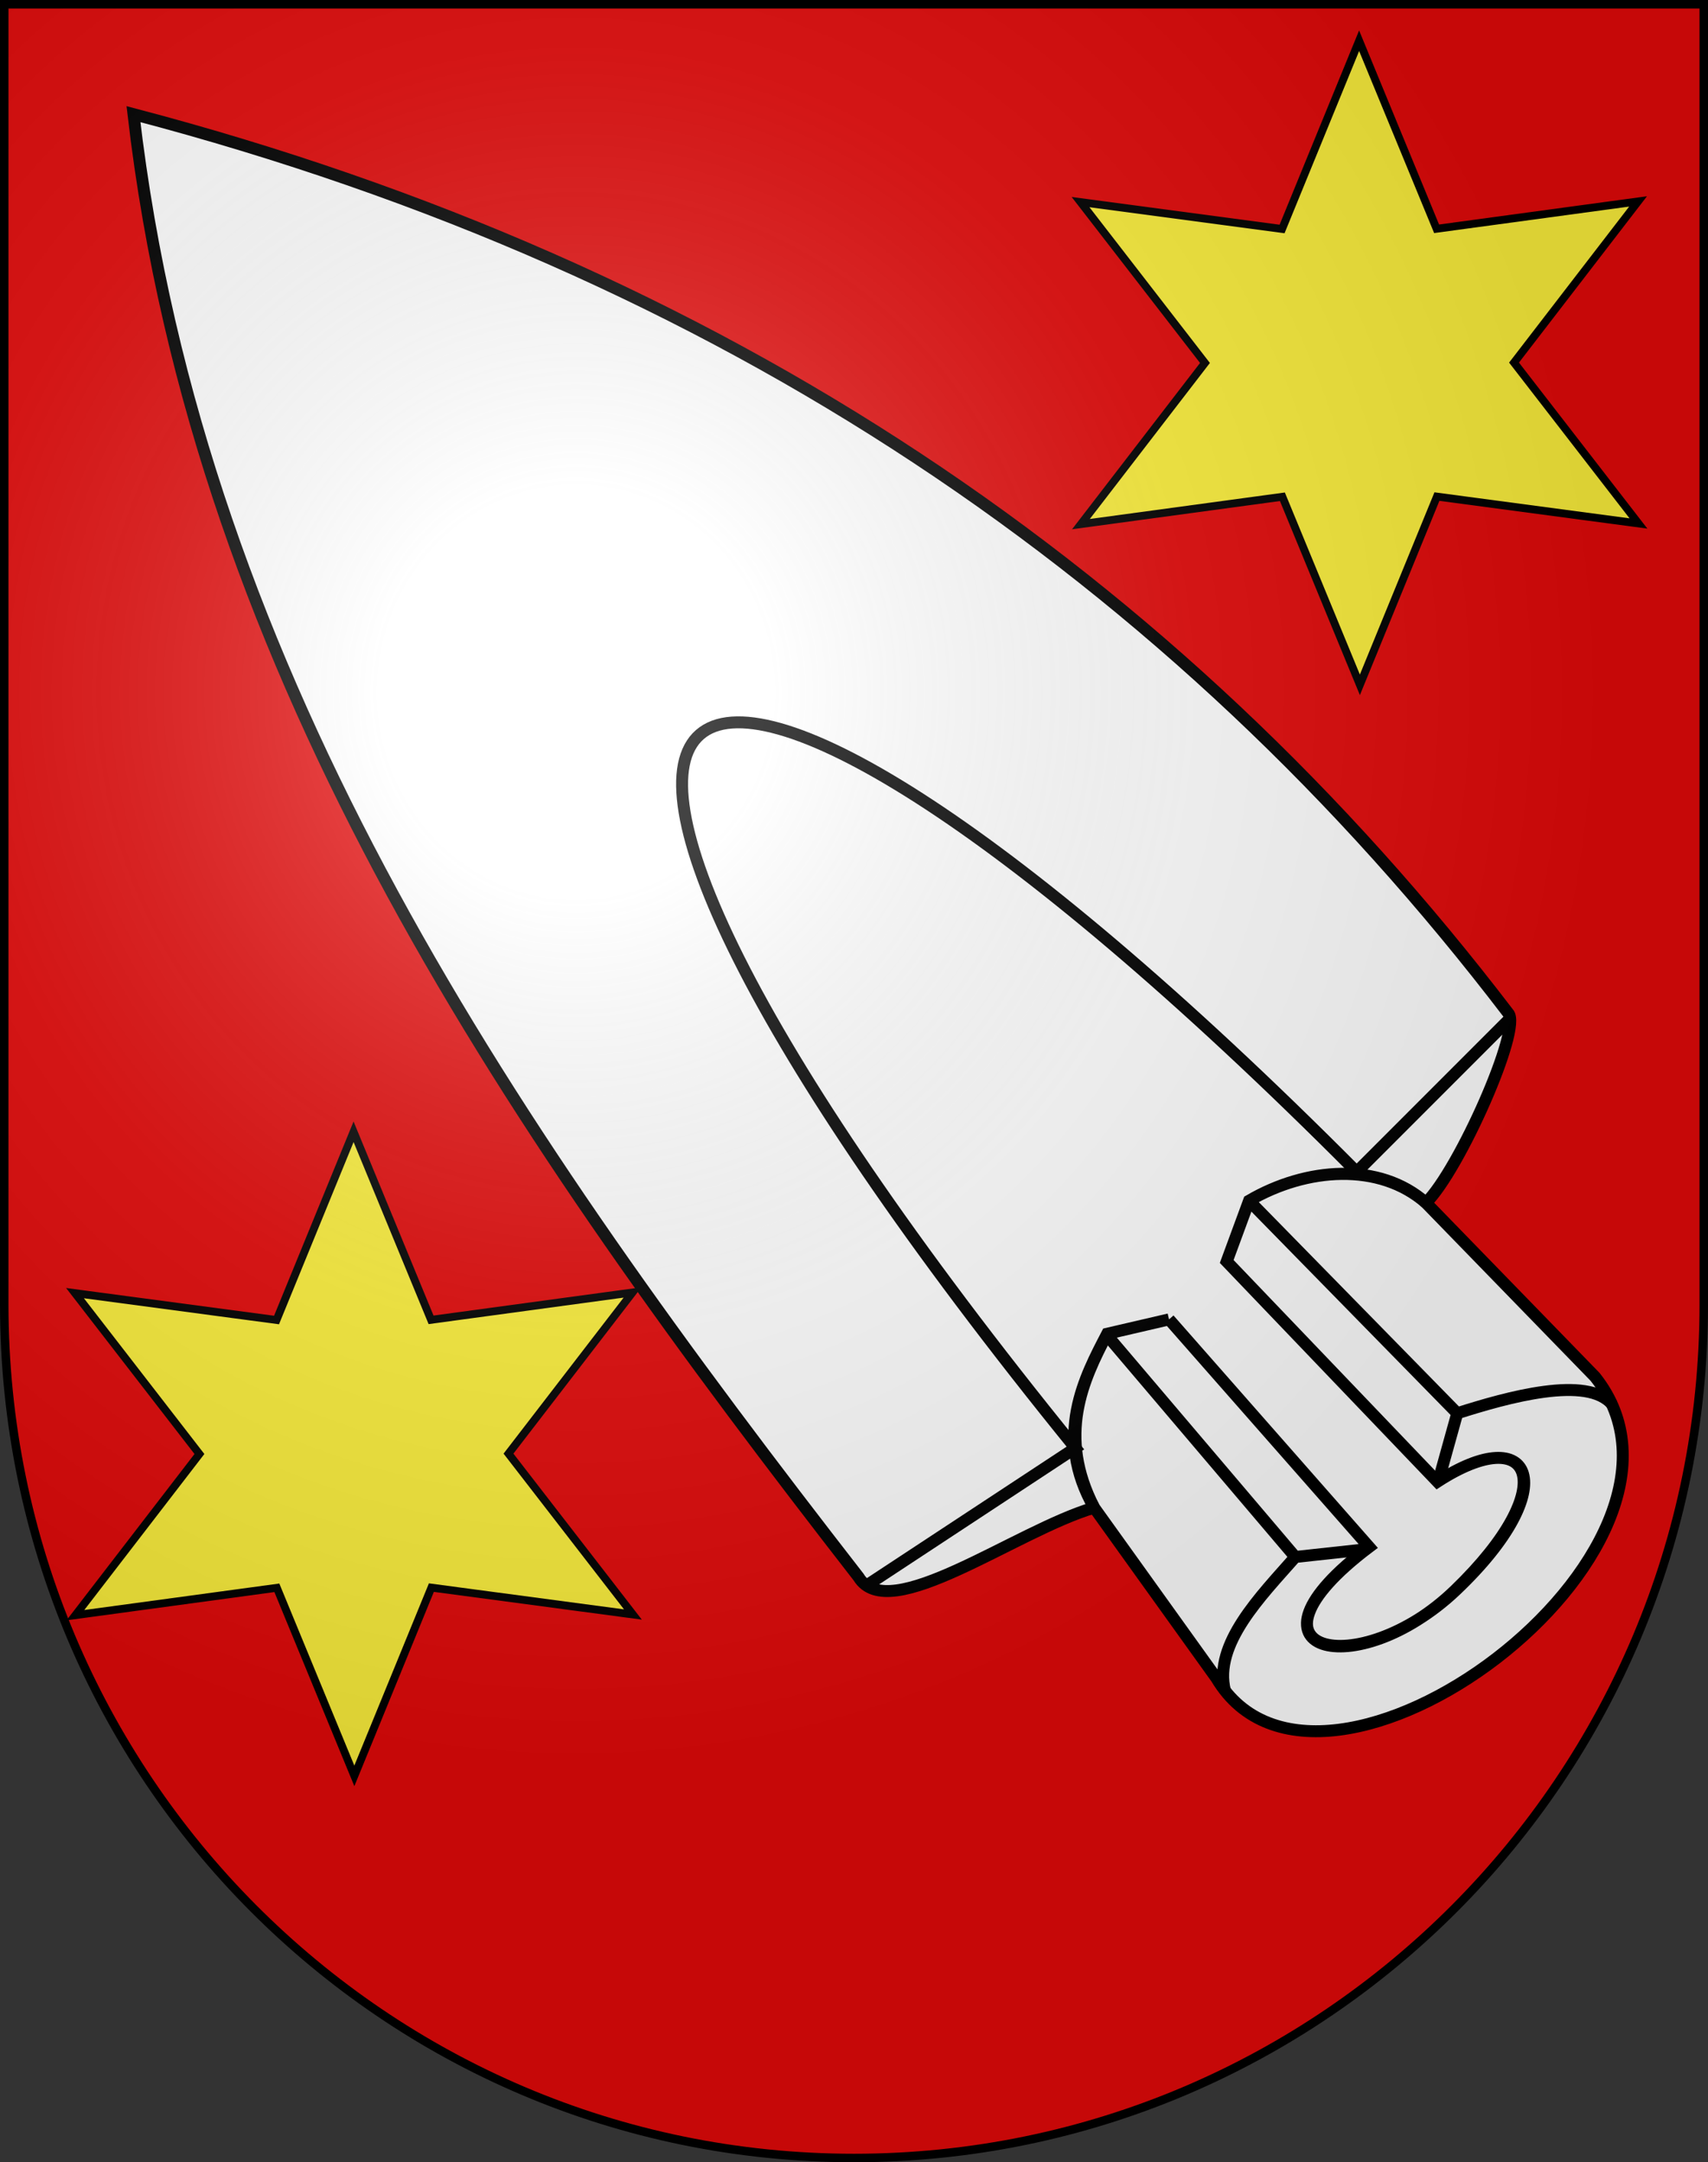 <?xml version="1.0" encoding="UTF-8" standalone="no"?>
<svg
   xmlns:dc="http://purl.org/dc/elements/1.1/"
   xmlns:cc="http://web.resource.org/cc/"
   xmlns:rdf="http://www.w3.org/1999/02/22-rdf-syntax-ns#"
   xmlns:svg="http://www.w3.org/2000/svg"
   xmlns="http://www.w3.org/2000/svg"
   xmlns:xlink="http://www.w3.org/1999/xlink"
   xmlns:sodipodi="http://sodipodi.sourceforge.net/DTD/sodipodi-0.dtd"
   xmlns:inkscape="http://www.inkscape.org/namespaces/inkscape"
   height="763"
   width="603"
   version="1.0"
   id="svg20"
   sodipodi:version="0.32"
   inkscape:version="0.44.1"
   sodipodi:docname="Wanzwil-coat of arms.svg"
   sodipodi:docbase="F:\Mis Documentos\Mis imágenes\Encyclopédie\Escudos de Suiza">
  <rect width="100%" height="100%" fill="#333333" stroke="none"/>
  <defs
     id="defs29">
    <linearGradient
       id="linearGradient2893">
      <stop
         style="stop-color:#ffffff;stop-opacity:0.314;"
         offset="0"
         id="stop2895" />
      <stop
         id="stop2897"
         offset="0.19"
         style="stop-color:#ffffff;stop-opacity:0.251;" />
      <stop
         style="stop-color:#6b6b6b;stop-opacity:0.125;"
         offset="0.6"
         id="stop2901" />
      <stop
         style="stop-color:#000000;stop-opacity:0.125;"
         offset="1"
         id="stop2899" />
    </linearGradient>
    <linearGradient
       id="linearGradient2955">
      <stop
         style="stop-color:white;stop-opacity:0;"
         offset="0"
         id="stop2965" />
      <stop
         style="stop-color:black;stop-opacity:0.646;"
         offset="1"
         id="stop2959" />
    </linearGradient>
    <radialGradient
       inkscape:collect="always"
       xlink:href="#linearGradient2893"
       id="radialGradient3236"
       gradientUnits="userSpaceOnUse"
       gradientTransform="matrix(1.215,1.531577e-24,1.464684e-23,1.267,-839.192,-490.489)"
       cx="858.042"
       cy="579.933"
       fx="858.042"
       fy="579.933"
       r="300" />
  </defs>
  <sodipodi:namedview
     inkscape:window-height="682"
     inkscape:window-width="1024"
     inkscape:pageshadow="2"
     inkscape:pageopacity="0.0"
     guidetolerance="10.0"
     gridtolerance="10.0"
     objecttolerance="10.0"
     borderopacity="1.0"
     bordercolor="#666666"
     pagecolor="#ffffff"
     id="base"
     inkscape:zoom="0.4952472"
     inkscape:cx="741.94953"
     inkscape:cy="382.12818"
     inkscape:window-x="-4"
     inkscape:window-y="-4"
     inkscape:current-layer="layer2"
     showgrid="true"
     showguides="true"
     inkscape:guide-bbox="true" />
  <desc
     id="desc22">Coat of Arms of Canton of Freiburg (Fribourg)</desc>
  <g
     inkscape:groupmode="layer"
     id="layer1"
     inkscape:label="Fond écu"
     sodipodi:insensitive="true">
    <path
       id="path1899"
       d="M 1.5,1.5 L 1.5,460.368 C 1.5,626.678 135.815,761.5 301.5,761.5 C 467.185,761.5 601.5,626.678 601.5,460.368 L 601.5,1.5 L 1.5,1.5 z "
       style="fill:#e20909;fill-opacity:1" />
  </g>
  <g
     inkscape:groupmode="layer"
     id="layer2"
     inkscape:label="Meubles"
     sodipodi:insensitive="true">
    <g
       id="g17230"
       transform="matrix(4.213,0,0,4.213,-2634.513,-2432.711)">
      <path
         sodipodi:nodetypes="ccccccccccccccscccsccccc"
         id="path11017"
         d="M 751.719,662.291 C 723.787,625.739 685.981,599.988 636.514,586.99 C 642.053,634.558 668.543,672.548 697.272,709.514 C 699.791,713.675 710.434,705.648 717.019,703.709 C 713.901,697.678 716.056,693.054 718.113,689.142 L 723.292,687.939 L 718.113,689.142 C 716.22,692.769 713.588,697.712 717.019,703.709 L 727.272,718 C 736.056,732.751 770.491,707.185 758.99,692.748 L 744.822,678.178 C 740.935,674.773 734.808,675.191 730,678 L 728.126,683.089 L 745.785,701.534 C 753.717,696.387 756.385,701.833 747.259,710.636 C 739.092,718.515 728.254,715.923 740.061,707.003 L 723.292,687.939 L 740.061,707.003 C 728.262,715.853 739.056,718.474 747.335,710.614 C 756.469,701.943 753.71,696.347 745.785,701.534 L 728.126,683.089 L 730,678 C 734.765,675.215 740.915,674.709 744.822,678.178 C 747.626,675.411 752.895,663.517 751.719,662.291 z "
         style="fill:white;fill-opacity:1;fill-rule:evenodd;stroke:black;stroke-width:1px;stroke-linecap:butt;stroke-linejoin:miter;stroke-opacity:1" />
      <path
         sodipodi:nodetypes="ccccc"
         id="path12789"
         d="M 727.982,719.052 C 726.991,715.112 731.008,711.1 733.874,707.84 L 739.625,707.215 L 733.874,707.84 L 718.108,689.286"
         style="fill:white;fill-opacity:1;fill-rule:evenodd;stroke:black;stroke-width:1px;stroke-linecap:butt;stroke-linejoin:miter;stroke-opacity:1" />
      <path
         sodipodi:nodetypes="ccccc"
         id="path13676"
         d="M 730,678 L 747.446,695.803 L 746,701 L 747.446,695.803 C 751.605,694.476 758.378,692.569 760.446,695.089"
         style="fill:white;fill-opacity:1;fill-rule:evenodd;stroke:black;stroke-width:1px;stroke-linecap:butt;stroke-linejoin:miter;stroke-opacity:1" />
      <path
         sodipodi:nodetypes="cccc"
         id="path14563"
         d="M 698.213,710.052 L 715.446,698.714 C 659.751,630.162 679.36,615.624 739.018,675.588 L 751.874,662.732"
         style="fill:none;fill-opacity:1;fill-rule:evenodd;stroke:black;stroke-width:1px;stroke-linecap:butt;stroke-linejoin:miter;stroke-opacity:1" />
    </g>
    <path
       sodipodi:type="star"
       style="opacity:1;fill:#fcef3c;fill-opacity:1;fill-rule:evenodd;stroke:black;stroke-width:3.732;stroke-miterlimit:4;stroke-dasharray:none;stroke-opacity:1"
       id="path17236"
       sodipodi:sides="6"
       sodipodi:cx="896.52197"
       sodipodi:cy="116.85803"
       sodipodi:r1="153.77721"
       sodipodi:r2="73.823174"
       sodipodi:arg1="0.52240343"
       sodipodi:arg2="1.0460022"
       inkscape:flatsided="false"
       inkscape:rounded="0"
       inkscape:randomized="0"
       d="M 1029.789,193.587 L 933.51,180.747 L 896.706,270.635 L 859.687,180.835 L 763.439,193.906 L 822.699,116.946 L 763.255,40.129 L 859.534,52.969 L 896.338,-36.919 L 933.357,52.881 L 1029.605,39.81 L 970.345,116.77 L 1029.789,193.587 z "
       transform="matrix(0.739,0,0,0.739,-182.567,41.657)" />
    <path
       transform="matrix(0.739,0,0,0.739,-537.567,426.657)"
       d="M 1029.789,193.587 L 933.51,180.747 L 896.706,270.635 L 859.687,180.835 L 763.439,193.906 L 822.699,116.946 L 763.255,40.129 L 859.534,52.969 L 896.338,-36.919 L 933.357,52.881 L 1029.605,39.81 L 970.345,116.77 L 1029.789,193.587 z "
       inkscape:randomized="0"
       inkscape:rounded="0"
       inkscape:flatsided="false"
       sodipodi:arg2="1.0460022"
       sodipodi:arg1="0.52240343"
       sodipodi:r2="73.823174"
       sodipodi:r1="153.77721"
       sodipodi:cy="116.85803"
       sodipodi:cx="896.52197"
       sodipodi:sides="6"
       id="path18125"
       style="opacity:1;fill:#fcef3c;fill-opacity:1;fill-rule:evenodd;stroke:black;stroke-width:3.732;stroke-miterlimit:4;stroke-dasharray:none;stroke-opacity:1"
       sodipodi:type="star" />
  </g>
  <g
     inkscape:groupmode="layer"
     id="layer3"
     inkscape:label="Reflet final"
     style="display:inline"
     sodipodi:insensitive="true">
    <path
       style="fill:url(#radialGradient3236);fill-opacity:1"
       d="M 1.5,1.5 L 1.5,460.368 C 1.5,626.679 135.815,761.5 301.5,761.5 C 467.185,761.5 601.5,626.679 601.5,460.368 L 601.5,1.5 L 1.5,1.5 z "
       id="path2346" />
  </g>
  <g
     inkscape:groupmode="layer"
     id="layer4"
     inkscape:label="Contour final"
     style="display:inline"
     sodipodi:insensitive="true">
    <path
       style="fill:none;fill-opacity:1;stroke:#000000;stroke-width:3;stroke-miterlimit:4;stroke-dasharray:none;stroke-opacity:1"
       d="M 1.5,1.5 L 1.5,460.368 C 1.5,626.679 135.815,761.5 301.5,761.5 C 467.185,761.5 601.5,626.679 601.5,460.368 L 601.5,1.5 L 1.5,1.5 z "
       id="path3239" />
  </g>
</svg>
